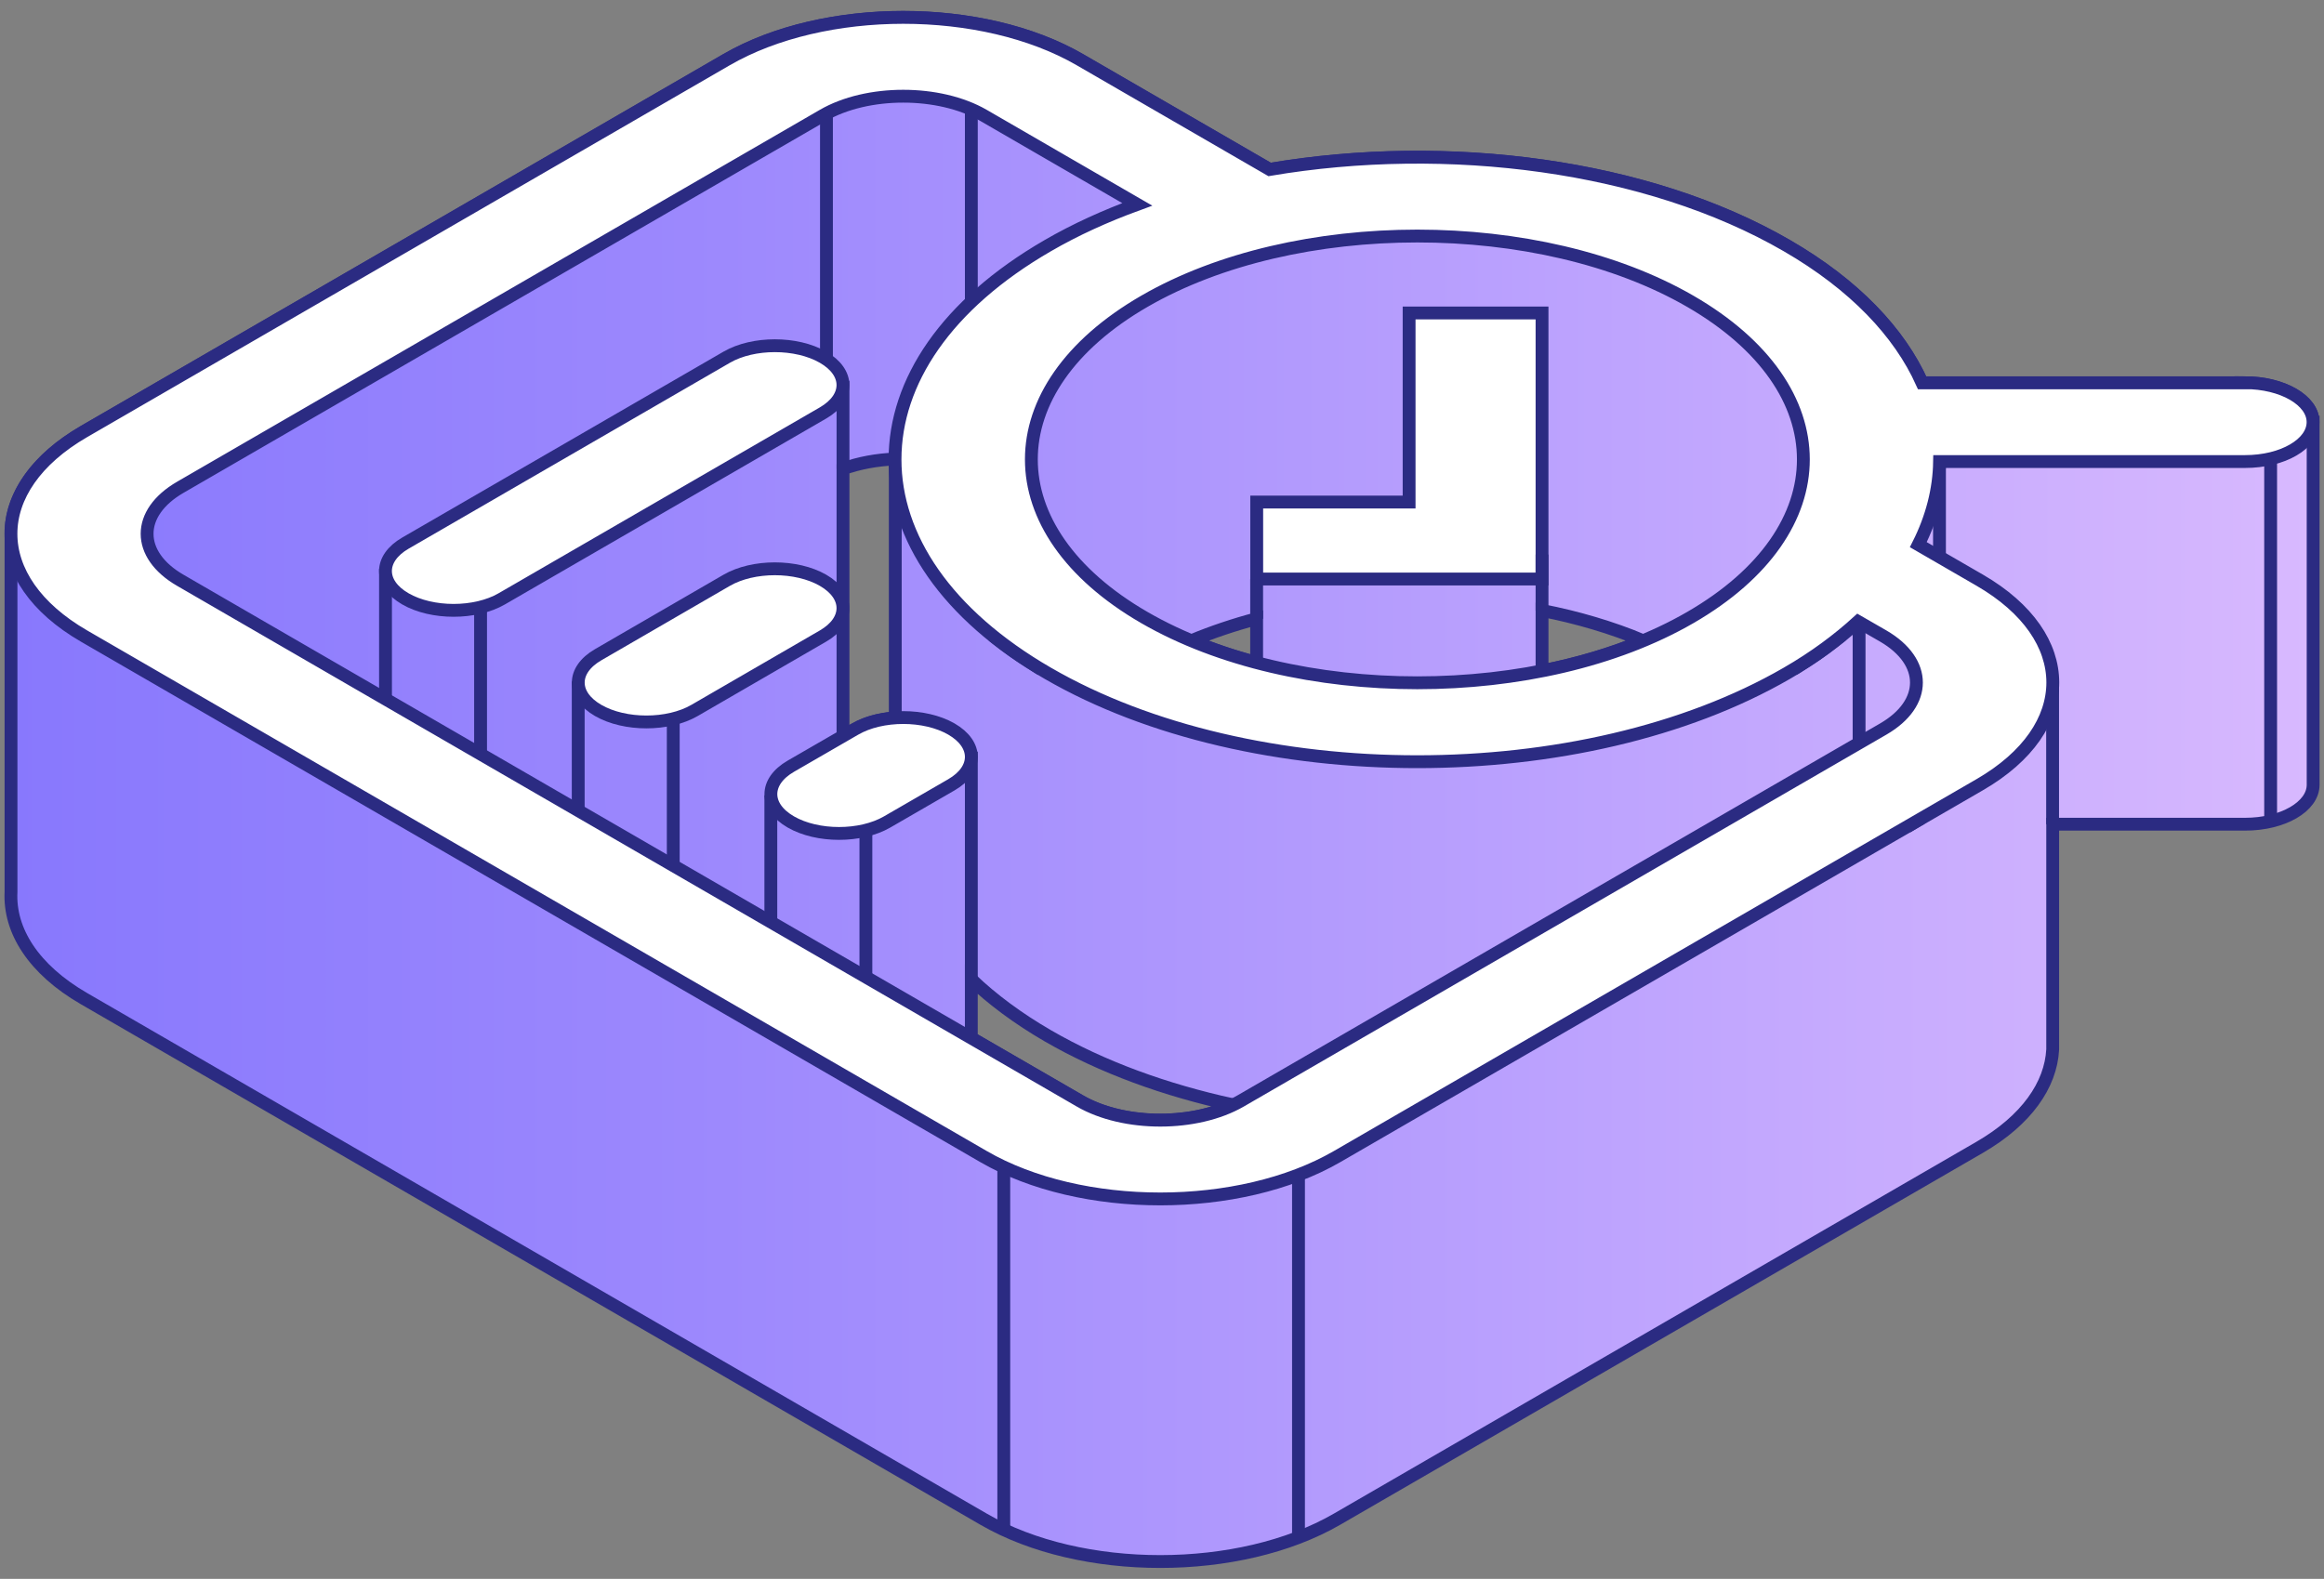 <svg width="181" height="123" viewBox="0 0 181 123" fill="none" xmlns="http://www.w3.org/2000/svg">
<rect x="0" y="0" width="181" height="123" fill="#808080" stroke="none"/>
<path fill-rule="evenodd" clip-rule="evenodd" d="M180.147 32.89C180.147 31.195 177.774 29.825 174.837 29.818H149.7C147.939 25.899 144.446 22.185 139.156 19.127C128.268 12.828 112.71 10.851 98.877 13.195L84.101 4.644C76.508 0.252 64.169 0.252 56.576 4.644L6.542 33.617C2.901 35.729 1.006 38.469 0.858 41.237V41.872V69.483C0.703 72.484 2.598 75.514 6.542 77.795L76.607 118.349C84.199 122.749 96.539 122.742 104.131 118.349L154.186 89.376C157.828 87.264 159.722 84.524 159.87 81.756V64.208H174.844C176.316 64.208 177.64 63.869 178.605 63.311C179.57 62.754 180.154 61.984 180.154 61.136V32.89H180.147ZM69.712 35.757C69.712 35.969 69.712 36.181 69.726 36.4V55.932C68.585 56.01 67.472 56.292 66.599 56.794L65.655 57.337V36.52C66.901 36.068 68.296 35.814 69.712 35.757ZM80.34 51.674C79.438 51.102 78.6 50.516 77.818 49.908C78.6 49.301 79.445 48.715 80.34 48.143V51.667V51.674ZM120.098 52.26V47.557C122.866 48.101 125.528 48.885 127.972 49.908C125.521 50.932 122.866 51.716 120.098 52.26ZM97.87 51.617C96.109 51.151 94.412 50.579 92.799 49.908C94.412 49.238 96.109 48.666 97.87 48.2V51.617ZM75.649 76.298C77.297 77.858 79.276 79.341 81.607 80.69C85.833 83.14 90.77 84.927 96.031 86.071C92.559 87.751 87.368 87.653 84.108 85.76L75.649 80.866V76.298ZM140.431 51.667V48.15C141.319 48.715 142.157 49.301 142.931 49.901C142.157 50.509 141.326 51.102 140.431 51.667ZM149.249 57.154C149.298 57.245 149.348 57.337 149.39 57.429V63.898L149.249 63.982V57.154Z" fill="url(#paint0_linear_2010_5071)" stroke="#2B2B82" stroke-miterlimit="10"/>
<path d="M109.745 39.111H97.877V45.107H120.098V24.381H109.745V39.118V39.111Z" fill="white" stroke="#2B2B82" stroke-miterlimit="10"/>
<path d="M75.65 76.305V58.559" stroke="#2B2B82" stroke-miterlimit="10"/>
<path d="M60.035 79.701V61.956" stroke="#2B2B82" stroke-miterlimit="10"/>
<path d="M67.438 82.349V64.603" stroke="#2B2B82" stroke-miterlimit="10"/>
<path d="M144.791 66.213V48.468" stroke="#2B2B82" stroke-miterlimit="10"/>
<path d="M45.033 70.825V53.079" stroke="#2B2B82" stroke-miterlimit="10"/>
<path d="M52.435 73.473V55.727" stroke="#2B2B82" stroke-miterlimit="10"/>
<path d="M30.025 62.054V44.309" stroke="#2B2B82" stroke-miterlimit="10"/>
<path d="M37.428 64.703V46.957" stroke="#2B2B82" stroke-miterlimit="10"/>
<path d="M64.367 27.827V8.605" stroke="#2B2B82" stroke-miterlimit="10"/>
<path d="M75.65 27.827V8.605" stroke="#2B2B82" stroke-miterlimit="10"/>
<path d="M65.656 36.52V29.663" stroke="#2B2B82" stroke-miterlimit="10"/>
<path d="M97.871 48.206V45.106" stroke="#2B2B82" stroke-miterlimit="10"/>
<path d="M120.098 47.564V43.2" stroke="#2B2B82" stroke-miterlimit="10"/>
<path d="M159.863 64.208V53.192" stroke="#2B2B82" stroke-miterlimit="10"/>
<path d="M176.844 63.982V35.792" stroke="#2B2B82" stroke-miterlimit="10"/>
<path d="M151.053 35.962V43.2" stroke="#2B2B82" stroke-miterlimit="10"/>
<path d="M78.178 90.739V119.281" stroke="#2B2B82" stroke-miterlimit="10"/>
<path d="M101.131 91.494V120.037" stroke="#2B2B82" stroke-miterlimit="10"/>
<path d="M39.075 46.653L64.099 32.17C66.17 30.969 66.17 29.02 64.099 27.827C62.029 26.634 58.662 26.634 56.599 27.827L31.575 42.31C29.504 43.511 29.504 45.46 31.575 46.653C33.645 47.846 37.012 47.846 39.075 46.653Z" fill="white" stroke="#2B2B82" stroke-miterlimit="10"/>
<path d="M66.6 56.794L61.592 59.689C59.521 60.889 59.521 62.838 61.592 64.032C63.663 65.225 67.029 65.225 69.093 64.032L74.101 61.136C76.171 59.936 76.164 57.987 74.101 56.794C72.03 55.6 68.663 55.6 66.6 56.794Z" fill="white" stroke="#2B2B82" stroke-miterlimit="10"/>
<path d="M56.598 45.205L46.59 51.003C44.519 52.203 44.519 54.152 46.59 55.346C48.661 56.539 52.027 56.539 54.091 55.346L64.099 49.548C66.17 48.348 66.17 46.399 64.099 45.205C62.029 44.012 58.662 44.012 56.598 45.205Z" fill="white" stroke="#2B2B82" stroke-miterlimit="10"/>
<path d="M174.844 29.825H149.7C147.939 25.906 144.446 22.192 139.164 19.134C128.275 12.828 112.717 10.858 98.884 13.202L84.108 4.651C76.516 0.252 64.176 0.259 56.584 4.651L6.543 33.617C-1.043 38.01 -1.043 45.156 6.543 49.548L76.607 90.103C84.2 94.502 96.539 94.495 104.131 90.103L154.187 61.129C161.779 56.737 161.772 49.591 154.187 45.198L149.404 42.43C150.468 40.319 151.024 38.144 151.06 35.955H174.844C176.316 35.955 177.64 35.616 178.598 35.058C179.563 34.5 180.147 33.73 180.147 32.883C180.147 31.188 177.774 29.811 174.837 29.811L174.844 29.825ZM146.672 49.548C150.116 51.547 150.123 54.795 146.672 56.794L96.624 85.767C93.18 87.758 87.559 87.766 84.108 85.767L14.043 45.206C10.599 43.214 10.592 39.959 14.043 37.96L64.092 8.994C67.536 6.995 73.156 6.995 76.607 8.994L88.573 15.921C86.101 16.825 83.763 17.884 81.608 19.134C65.74 28.314 65.74 43.264 81.608 52.451C97.476 61.638 123.296 61.631 139.164 52.451C141.319 51.208 143.15 49.845 144.714 48.419L146.672 49.548ZM131.656 48.101C119.929 54.887 100.842 54.887 89.116 48.101C77.396 41.315 77.396 30.263 89.116 23.477C100.842 16.691 119.929 16.691 131.656 23.477C143.383 30.263 143.383 41.315 131.656 48.101Z" fill="white" stroke="#2B2B82" stroke-miterlimit="10"/>
<defs>
<linearGradient id="paint0_linear_2010_5071" x1="0.851" y1="61.504" x2="180.147" y2="61.504" gradientUnits="userSpaceOnUse">
<stop stop-color="#8878FD"/>
<stop offset="0.31" stop-color="#9D89FD"/>
<stop offset="0.95" stop-color="#D3B5FE"/>
<stop offset="1" stop-color="#D8B9FF"/>
</linearGradient>
</defs>
</svg>
